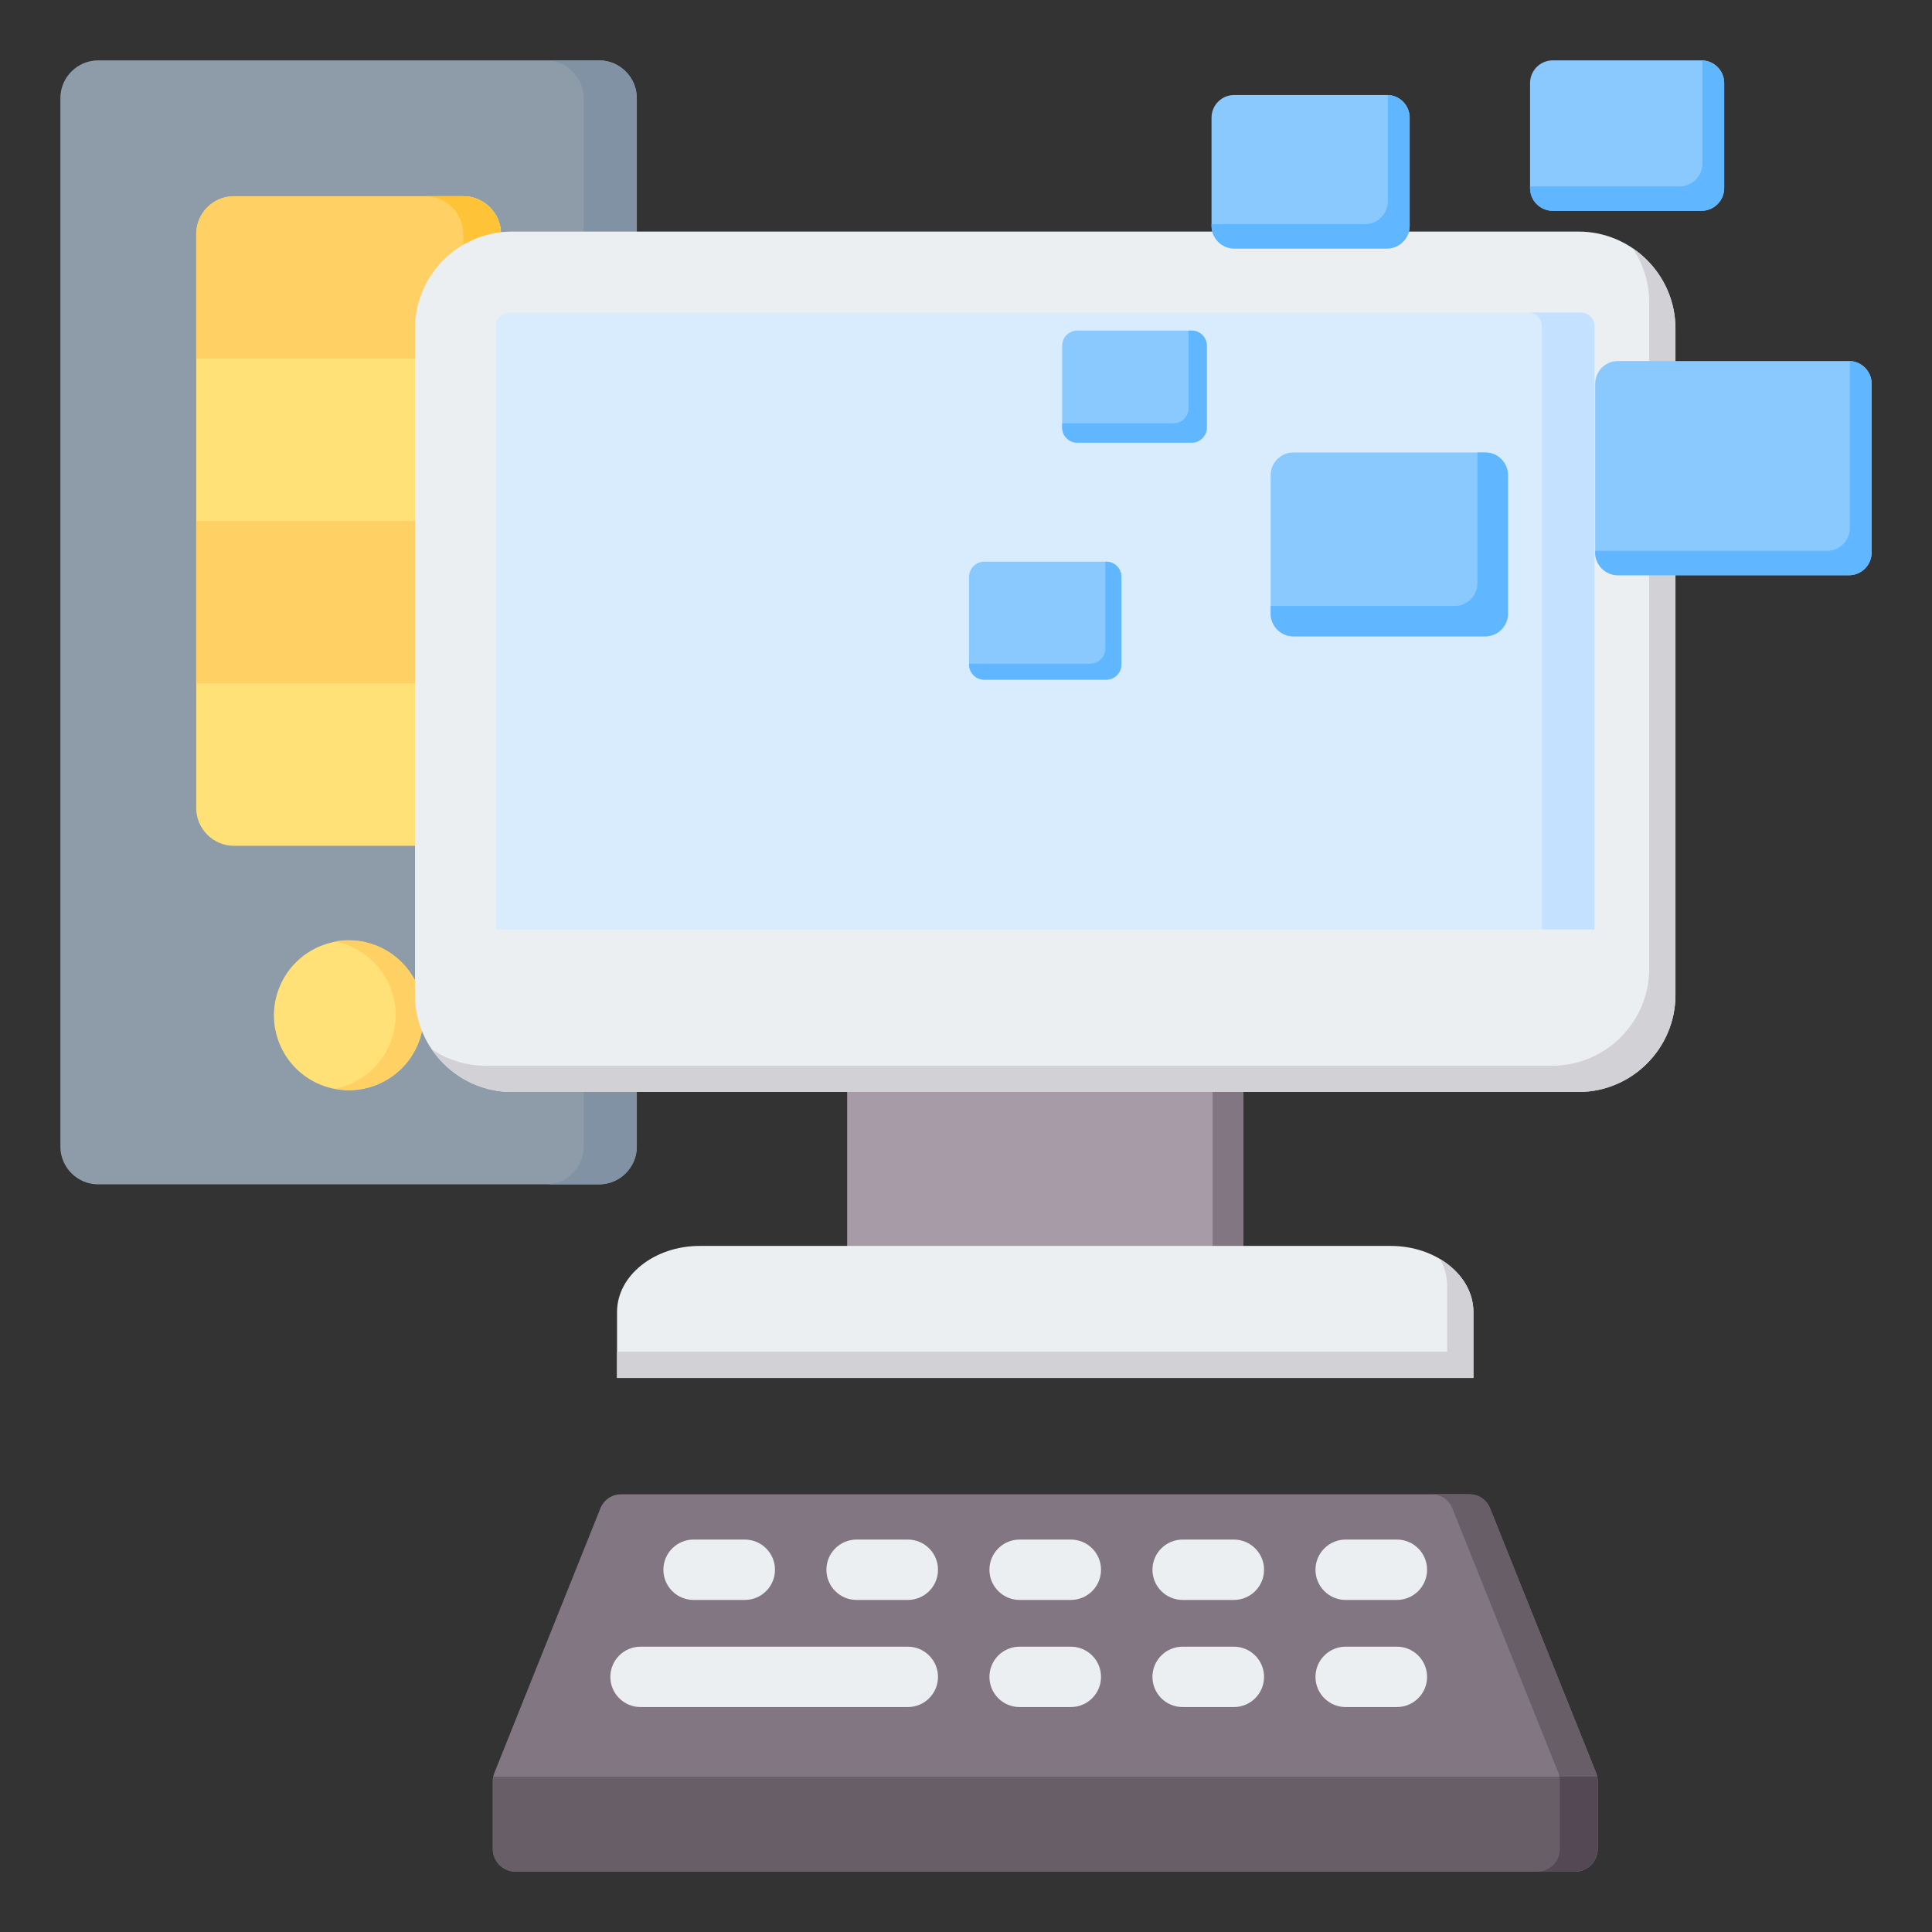 <svg id="Layer_1" enable-background="new 0 0 512 512" height="512" viewBox="0 0 512 512" width="512" xmlns="http://www.w3.org/2000/svg"><rect x="0" y="0" width="512" height="512" fill="#333333" stroke="none"/><g clip-rule="evenodd" fill-rule="evenodd"><g><path d="m26 16h132.76c5.5 0 10 4.5 10 10v277.868c0 5.5-4.5 10-10 10h-132.76c-5.5 0-10-4.5-10-10v-277.868c0-5.5 4.5-10 10-10z" fill="#8d9ca8"/><path d="m144.678 16h14.081c5.5 0 10 4.5 10 10v277.868c0 5.5-4.5 10-10 10h-14.081c5.5 0 10-4.5 10-10v-277.868c0-5.5-4.5-10-10-10z" fill="#8192a5"/><path d="m62 52h60.76c5.5 0 10 4.5 10 10v152.15c0 5.5-4.5 10-10 10h-60.76c-5.5 0-10-4.5-10-10v-152.15c0-5.5 4.5-10 10-10z" fill="#ffe177"/><path d="m112.759 52h10c5.5 0 10 4.5 10 10v152.15c0 5.5-4.5 10-10 10h-10c5.5 0 10-4.5 10-10v-152.15c0-5.5-4.5-10-10-10z" fill="#ffd064"/><path d="m52 138.075h80.76v43.037h-80.76z" fill="#ffd064"/><path d="m122.759 138.075h10v43.037h-10z" fill="#ffc338"/><path d="m62 52h60.76c5.5 0 10 4.5 10 10v33.038h-80.76v-33.038c0-5.5 4.5-10 10-10z" fill="#ffd064"/><path d="m112.759 52h10c5.5 0 10 4.5 10 10v33.038h-10v-33.038c0-5.5-4.5-10-10-10z" fill="#ffc338"/><ellipse cx="92.38" cy="269.009" fill="#ffe177" rx="19.841" ry="19.841" transform="matrix(.383 -.924 .924 .383 -191.504 251.411)"/><path d="m92.38 249.167c10.958 0 19.841 8.883 19.841 19.841s-8.883 19.841-19.841 19.841c-1.257 0-2.485-.118-3.677-.341 9.201-1.724 16.164-9.799 16.164-19.5s-6.963-17.776-16.164-19.5c1.191-.223 2.42-.341 3.677-.341z" fill="#ffd064"/></g><g><path d="m224.506 279.887h104.98v59.797h-104.98z" fill="#a79ba7"/><path d="m321.345 279.887h8.141v59.797h-8.141z" fill="#837683"/><path d="m163.52 365.178h226.952v-17.497c0-9.623-9.854-17.497-21.898-17.497h-183.155c-12.044 0-21.898 7.873-21.898 17.497v17.497z" fill="#eceff1"/><path d="m163.52 365.178h226.952v-17.497c0-5.719-3.481-10.82-8.833-14.018 1.203 2.162 1.874 4.55 1.874 7.059v17.497h-219.993z" fill="#d1d1d6"/><path d="m135.66 61.37h282.672c14.123 0 25.679 11.556 25.679 25.679v176.659c0 14.123-11.556 25.679-25.679 25.679h-282.672c-14.123 0-25.679-11.556-25.679-25.679v-176.659c0-14.124 11.556-25.679 25.679-25.679z" fill="#eceff1"/><path d="m432.656 65.766c6.838 4.626 11.355 12.453 11.355 21.283v176.659c0 14.123-11.556 25.679-25.679 25.679h-282.672c-8.83 0-16.656-4.517-21.283-11.355 4.098 2.773 9.031 4.395 14.323 4.395h282.672c14.123 0 25.679-11.555 25.679-25.679v-176.658c.001-5.293-1.622-10.225-4.395-14.324z" fill="#d1d1d6"/><path d="m135.016 82.844h283.96c1.959 0 3.561 1.604 3.561 3.561v159.912h-291.082v-159.912c0-1.959 1.602-3.561 3.561-3.561z" fill="#d8ecfe"/><path d="m405.058 82.843h13.918c1.959 0 3.561 1.604 3.561 3.562v159.912h-13.918v-159.912c0-1.958-1.602-3.562-3.561-3.562z" fill="#c4e2ff"/></g><g><path d="m260.819 148.852h32.356c2.2 0 4 1.8 4 4v23.269c0 2.2-1.8 4-4 4h-32.356c-2.2 0-4-1.8-4-4v-23.269c0-2.2 1.799-4 4-4z" fill="#8ac9fe"/><path d="m292.932 148.852h.242c2.2 0 4 1.8 4 4v23.269c0 2.2-1.8 4-4 4h-32.356c-2.2 0-4-1.8-4-4v-.243h32.113c2.2 0 4-1.8 4-4v-23.026z" fill="#60b7ff"/></g><g><path d="m285.484 87.61h30.334c2.2 0 4 1.8 4 4v21.703c0 2.2-1.8 4-4 4h-30.334c-2.2 0-4-1.8-4-4v-21.703c0-2.2 1.8-4 4-4z" fill="#8ac9fe"/><path d="m314.992 87.61h.826c2.2 0 4 1.8 4 4v21.703c0 2.2-1.8 4-4 4h-30.334c-2.2 0-4-1.8-4-4v-1.129h29.508c2.2 0 4-1.8 4-4z" fill="#60b7ff"/></g><g><path d="m342.742 119.912h50.884c3.305 0 6 2.695 6 6v36.725c0 3.305-2.695 6-6 6-16.961 0-33.922 0-50.884 0-3.305 0-6-2.695-6-6 0-12.242 0-24.483 0-36.725 0-3.305 2.695-6 6-6z" fill="#8ac9fe"/><path d="m391.533 119.912h2.092c3.305 0 6 2.695 6 6v36.725c0 3.305-2.695 6-6 6-16.961 0-33.922 0-50.884 0-3.305 0-6-2.695-6-6v-2.061h48.791c3.305 0 6-2.695 6-6v-34.664z" fill="#60b7ff"/></g><g><path d="m428.74 95.679h61.26c3.3 0 6 2.7 6 6v44.765c0 3.3-2.7 6-6 6h-61.26c-3.3 0-6-2.7-6-6v-44.765c0-3.3 2.7-6 6-6z" fill="#8ac9fe"/><path d="m490.219 95.683c3.2.116 5.781 2.768 5.781 5.995v44.765c0 3.3-2.7 6-6 6h-61.26c-3.3 0-6-2.7-6-6v-.474c.073.002.145.004.219.004h61.26c3.3 0 6-2.7 6-6z" fill="#60b7ff"/></g><g><path d="m327.067 25.173h40.508c3.3 0 6 2.7 6 6v28.685c0 3.3-2.7 6-6 6h-40.508c-3.3 0-6-2.7-6-6v-28.685c0-3.3 2.7-6 6-6z" fill="#8ac9fe"/><path d="m367.793 25.178c3.2.116 5.781 2.768 5.781 5.995v28.685c0 3.3-2.7 6-6 6h-40.508c-3.3 0-6-2.7-6-6v-.474c.073.003.146.005.219.005h40.508c3.3 0 6-2.7 6-6z" fill="#60b7ff"/></g><g><path d="m450.929 55.863h-39.447c-3.3 0-6-2.7-6-6v-27.863c0-3.3 2.7-6 6-6h39.447c3.3 0 6 2.7 6 6v27.864c0 3.299-2.7 5.999-6 5.999z" fill="#8ac9fe"/><path d="m450.929 55.863h-39.447c-3.3 0-6-2.7-6-6v-.474c.073.003.145.005.219.005h39.447c3.3 0 6-2.7 6-6v-27.389c3.2.116 5.781 2.768 5.781 5.995v27.864c0 3.299-2.7 5.999-6 5.999z" fill="#60b7ff"/></g><g><path d="m164.659 396h224.673c2.503 0 4.638 1.445 5.569 3.768l28.061 70.007c.299.744.431 1.43.431 2.232v17.993c0 3.305-2.695 6-6 6h-280.793c-3.305 0-6-2.695-6-6v-17.993c0-.802.132-1.488.431-2.232l28.06-70.007c.93-2.323 3.066-3.768 5.568-3.768z" fill="#837683"/><g fill="#eceff1"><path d="m183.803 424.001c-4.418 0-8-3.582-8-8s3.582-8 8-8h13.574c4.418 0 8 3.582 8 8s-3.582 8-8 8z"/><path d="m227.006 424.001c-4.418 0-8-3.582-8-8s3.582-8 8-8h13.574c4.418 0 8 3.582 8 8s-3.582 8-8 8z"/><path d="m270.209 424.001c-4.418 0-8-3.582-8-8s3.582-8 8-8h13.574c4.418 0 8 3.582 8 8s-3.582 8-8 8z"/><path d="m313.411 424.001c-4.418 0-8-3.582-8-8s3.582-8 8-8h13.574c4.418 0 8 3.582 8 8s-3.582 8-8 8z"/><path d="m356.615 424.001c-4.418 0-8-3.582-8-8s3.582-8 8-8h13.574c4.418 0 8 3.582 8 8s-3.582 8-8 8z"/><path d="m169.749 452.388c-4.418 0-8-3.582-8-8s3.582-8 8-8h70.831c4.418 0 8 3.582 8 8s-3.582 8-8 8z"/><path d="m270.209 452.388c-4.418 0-8-3.582-8-8s3.582-8 8-8h13.574c4.418 0 8 3.582 8 8s-3.582 8-8 8z"/><path d="m313.411 452.388c-4.418 0-8-3.582-8-8s3.582-8 8-8h13.574c4.418 0 8 3.582 8 8s-3.582 8-8 8z"/><path d="m356.615 452.388c-4.418 0-8-3.582-8-8s3.582-8 8-8h13.574c4.418 0 8 3.582 8 8s-3.582 8-8 8z"/></g><path d="m379.332 396h10c2.503 0 4.638 1.445 5.569 3.768l28.061 70.007c.299.744.431 1.43.431 2.232v17.993c0 3.305-2.695 6-6 6h-10c3.305 0 6-2.695 6-6v-17.993c0-.802-.132-1.488-.431-2.232l-28.062-70.007c-.931-2.323-3.066-3.768-5.568-3.768z" fill="#685e68"/><path d="m423.285 470.85c.073.371.107.75.107 1.158v17.992c0 3.305-2.695 6-6 6h-280.792c-3.305 0-6-2.695-6-6v-17.993c0-.408.034-.787.107-1.158h292.578z" fill="#685e68"/><path d="m423.285 470.85c.073.371.107.75.107 1.158v17.992c0 3.305-2.695 6-6 6h-10c3.305 0 6-2.695 6-6v-17.993c0-.408-.034-.787-.107-1.158h10z" fill="#544854"/></g></g></svg>